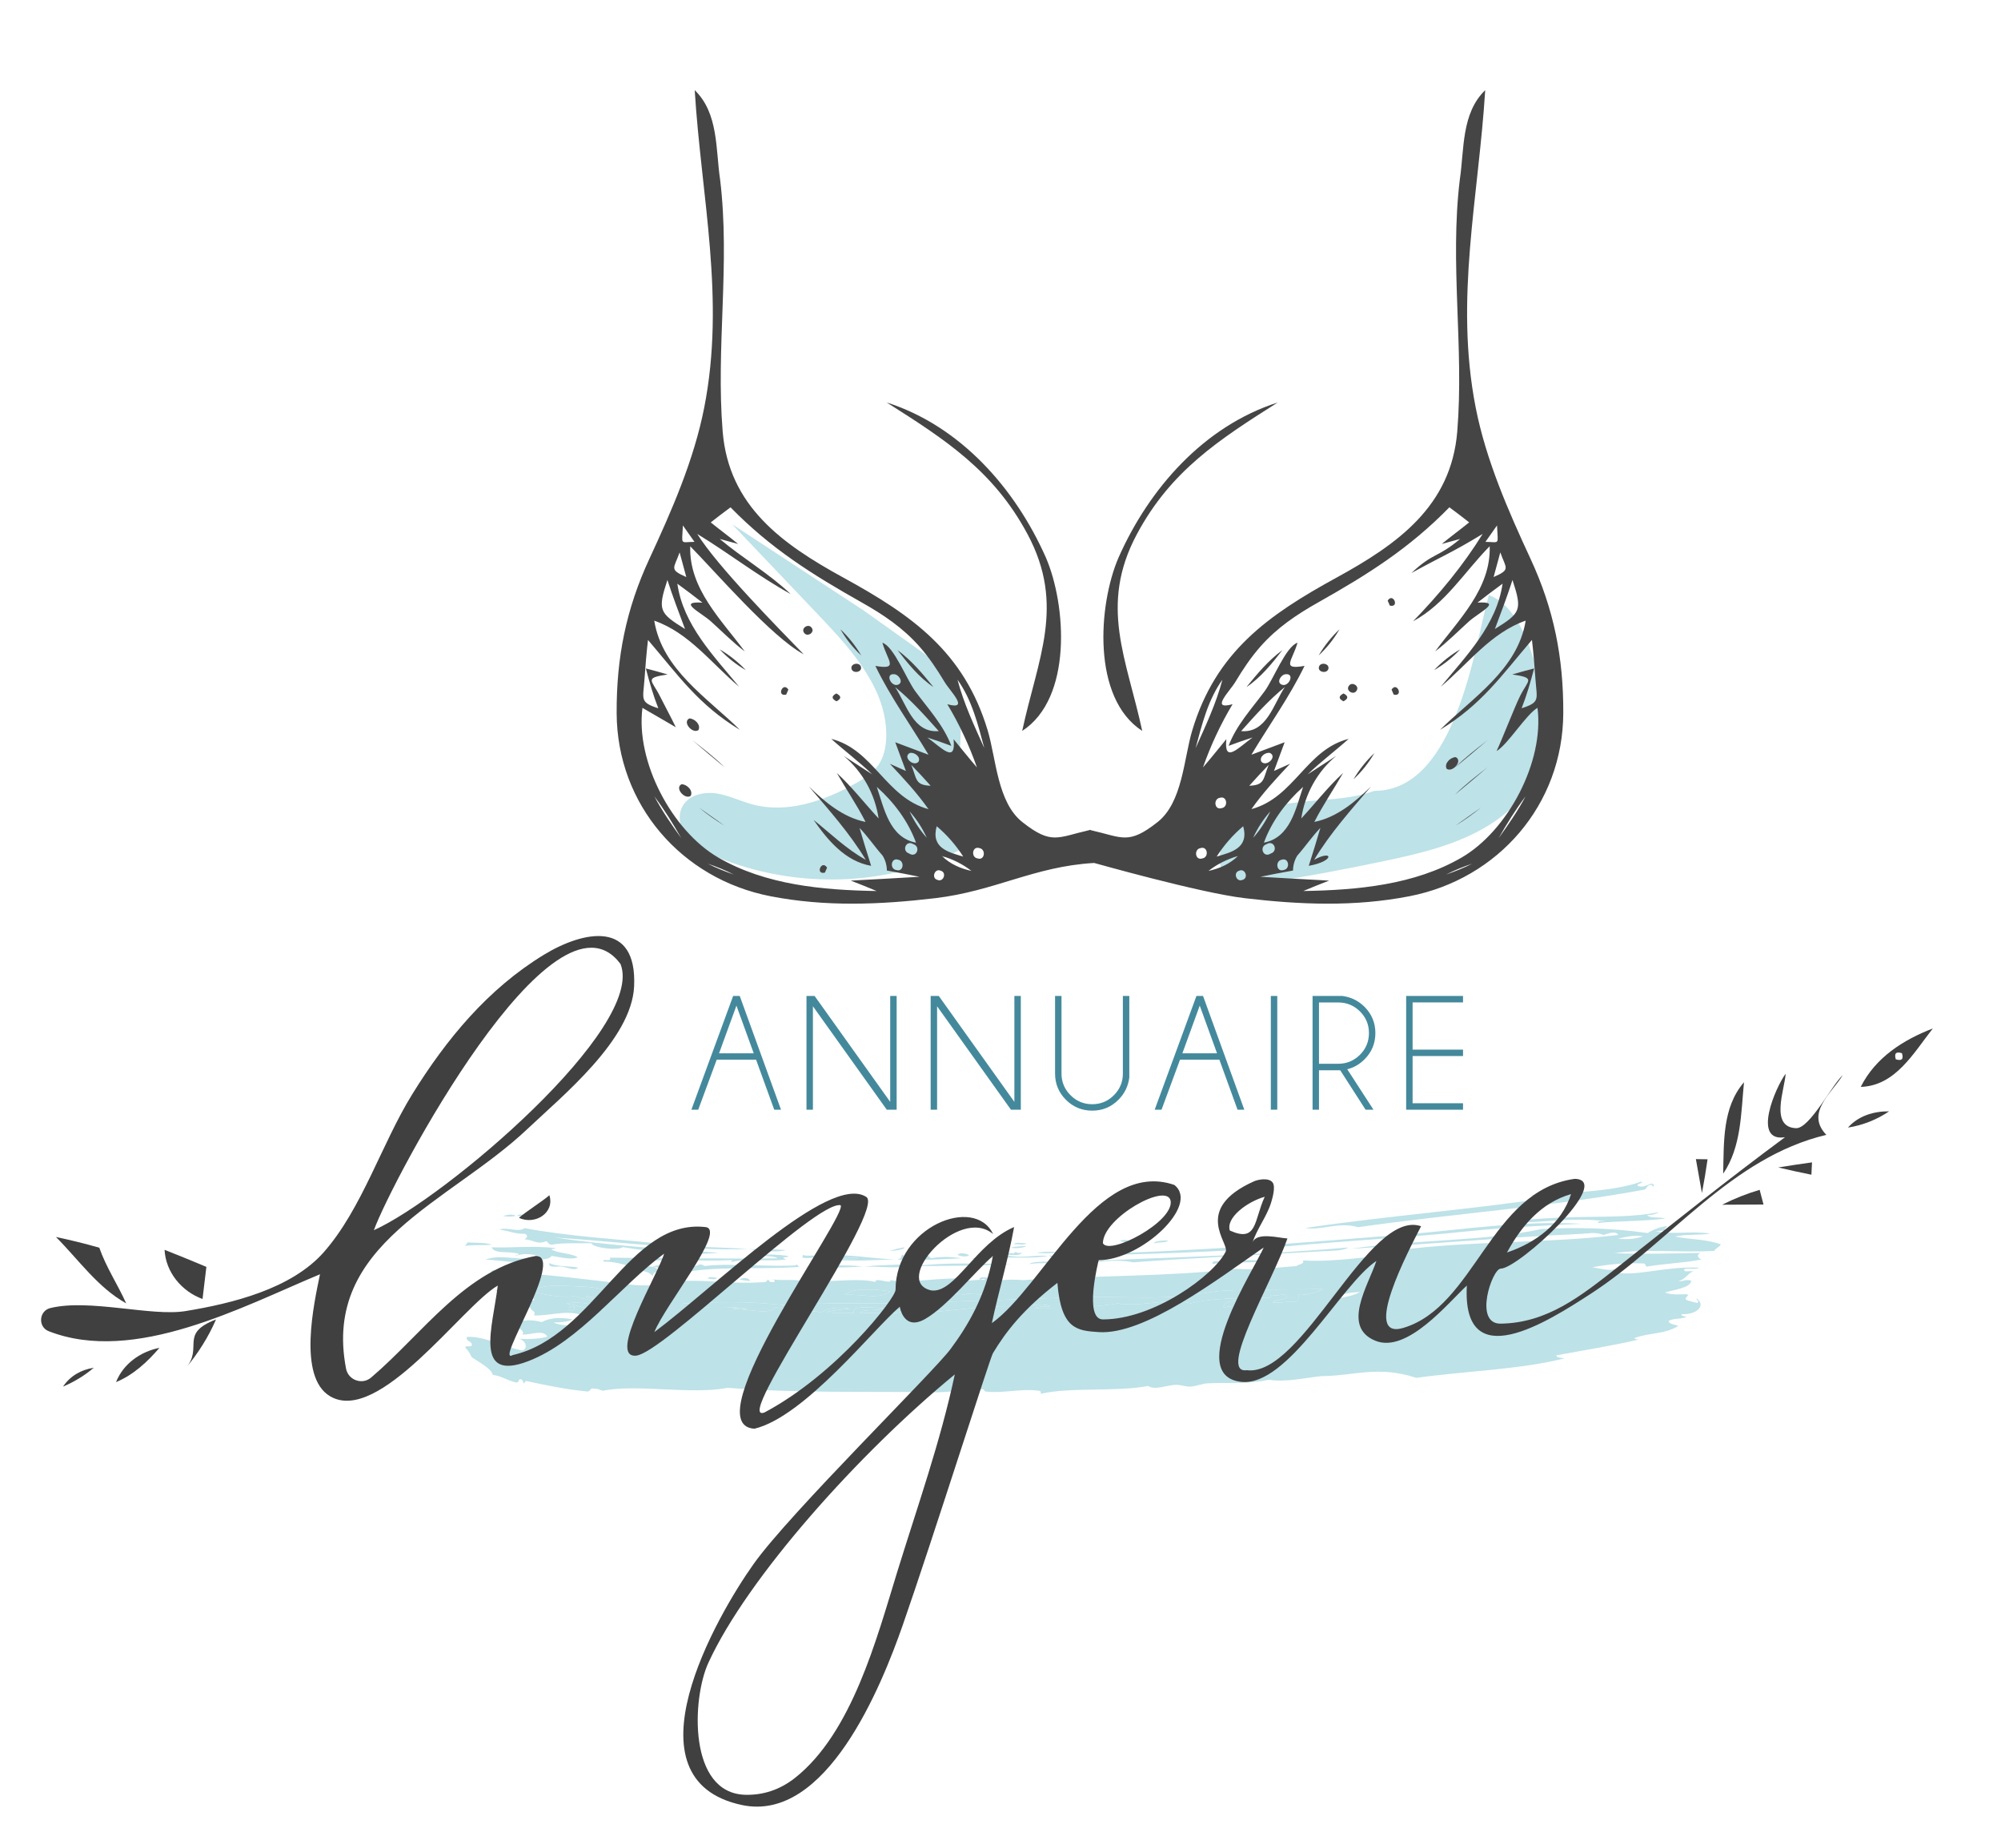 <?xml version="1.0" encoding="utf-8"?>
<!-- Generator: Adobe Illustrator 16.0.0, SVG Export Plug-In . SVG Version: 6.00 Build 0)  -->
<!DOCTYPE svg PUBLIC "-//W3C//DTD SVG 1.1//EN" "http://www.w3.org/Graphics/SVG/1.1/DTD/svg11.dtd">
<svg version="1.1" id="Calque_1" xmlns="http://www.w3.org/2000/svg" xmlns:xlink="http://www.w3.org/1999/xlink" x="0px" y="0px"
	 width="314px" height="290px" viewBox="0 0 314 290" enable-background="new 0 0 314 290" xml:space="preserve">
<g>
	<path fill="#BDE2E8" d="M114.902,82.283c4.652,4.893,9.305,9.786,13.958,14.679c5.028,5.289,10.391,11.398,10.21,18.694
		c-0.039,1.545-0.356,3.129-1.232,4.402c-0.878,1.274-2.235,2.127-3.584,2.884c-4.905,2.752-10.676,4.75-16.113,3.312
		c-1.932-0.512-3.754-1.442-5.73-1.739s-4.288,0.238-5.284,1.972c-0.907,1.578-0.398,3.673,0.771,5.068
		c1.169,1.396,2.866,2.226,4.549,2.921c11.644,4.808,25.267,4.772,36.753-0.4c1.09-0.491,2.204-1.062,2.898-2.036
		c1.833-2.575-0.178-5.999-0.983-9.056c-1.334-5.074,0.864-10.848-1.51-15.528c-1.266-2.498-3.633-4.22-5.916-5.844
		c-2.692-1.917-5.384-3.834-8.077-5.751L114.902,82.283z"/>
	<path fill="#BDE2E8" d="M215.67,124.112c-4.048,1.466-8.478,1.29-12.74,1.883c-4.264,0.595-8.812,2.297-10.829,6.1
		c-0.696,1.31-1.028,2.931-0.396,4.273c1.216,2.576,4.837,2.548,7.649,2.091c6.038-0.98,12.053-2.103,18.038-3.369
		c5.637-1.192,11.364-2.557,16.259-5.599c7.233-4.495,10.177-11.402,8.585-19.631c-0.97-5.016-3.201-14.545-8.61-16.469
		C231.448,101.119,228.56,124.112,215.67,124.112z"/>
	<g>
		<path fill="#464545" d="M175.517,87.514c4.804-10.864,13.422-20.65,24.991-24.354c-9.206,5.83-16.772,10.71-22.098,20.657
			c-6.011,11.225-1.594,19.582,0.829,30.887C171.315,109.576,172.325,94.92,175.517,87.514z"/>
		<path fill="#464545" d="M161.235,83.816c6.011,11.225,1.593,19.582-0.829,30.887c7.924-5.127,6.915-19.783,3.723-27.19
			c-4.805-10.864-13.422-20.651-24.991-24.354C148.342,68.989,155.91,73.87,161.235,83.816z"/>
	</g>
	<g>
		<path fill="#464545" d="M206.927,102.861c0.894-1.519,1.992-2.897,3.269-4.105C209.314,100.279,208.215,101.664,206.927,102.861z"
			/>
		<path fill="#464545" d="M212.394,122.295c0.893-1.518,1.992-2.897,3.268-4.105C214.781,119.714,213.681,121.099,212.394,122.295z"
			/>
		<path fill="#464545" d="M195.595,107.823c1.7-2.095,3.449-4.19,5.642-5.8C199.58,104.154,197.861,106.304,195.595,107.823z"/>
		<path fill="#464545" d="M225.039,105.168c1.208-1.281,2.587-2.375,4.105-3.268C227.947,103.188,226.563,104.288,225.039,105.168z"
			/>
		<path fill="#464545" d="M206.983,104.61c0.272-0.777,1.724-0.468,1.457,0.401C208.161,105.776,206.703,105.466,206.983,104.61z"/>
		<path fill="#464545" d="M211.677,107.622c0.486-0.735,1.755,0.079,1.166,0.808C212.351,109.165,211.106,108.339,211.677,107.622z"
			/>
		<path fill="#464545" d="M218.364,108.224c0.851-1.33,1.913,1.154,0.34,0.783C218.62,108.813,218.449,108.417,218.364,108.224z"/>
		<path fill="#464545" d="M217.756,94.255c0.851-1.33,1.913,1.154,0.34,0.784C218.012,94.844,217.841,94.449,217.756,94.255z"/>
		<path fill="#464545" d="M210.833,108.825c0.783,0.407,0.783,0.814-0.019,1.233C210.025,109.645,210.025,109.238,210.833,108.825z"
			/>
		<path fill="#464545" d="M228.336,120.437c1.579-1.555,3.34-2.909,5.084-4.27C231.737,117.607,230.042,119.028,228.336,120.437z"/>
		<path fill="#464545" d="M228.336,124.688c1.579-1.555,3.34-2.909,5.084-4.27C231.737,121.858,230.042,123.279,228.336,124.688z"/>
		<path fill="#464545" d="M228.446,118.821c1.136,0.583-0.522,2.472-1.439,1.822C226.582,119.805,227.62,118.815,228.446,118.821z"
			/>
		<path fill="#464545" d="M232.4,126.729c-1.276,1.045-2.624,1.999-4.027,2.861C229.381,128.873,231.391,127.445,232.4,126.729z"/>
		<path fill="#464545" d="M240.181,87.714c-3.521-7.594-7.008-15.539-8.62-23.788c-3.329-17.039,0.455-32.897,1.5-49.778
			c-3.757,3.635-3.276,9.278-3.983,14.023c-1.609,13.2,0.678,26.376-0.404,39.554c-0.963,11.709-9.357,17.67-18.935,22.917
			c-10.769,5.898-18.955,11.662-22.651,23.986c-1.331,4.442-1.512,11.291-5.448,14.389c-4.6,3.621-5.509,2.387-10.492,1.26
			c-0.002-0.017-0.002-0.032-0.004-0.049c-0.035,0.007-0.07,0.017-0.105,0.024c-0.036-0.007-0.071-0.018-0.105-0.024
			c-0.003,0.017-0.003,0.033-0.005,0.049c-4.982,1.127-5.892,2.361-10.492-1.26c-3.936-3.098-4.116-9.947-5.448-14.389
			c-3.696-12.324-11.883-18.088-22.651-23.986c-9.578-5.247-17.972-11.208-18.935-22.917c-1.083-13.177,1.204-26.354-0.404-39.554
			c-0.708-4.745-0.227-10.389-3.984-14.023c1.046,16.881,4.83,32.74,1.5,49.778c-1.612,8.249-5.1,16.194-8.62,23.788
			c-3.648,7.868-5.169,15.461-5.13,24.206c0.063,14.348,10.196,26.02,24.15,28.73c8.623,1.675,17.119,1.33,25.796,0.308
			c9.414-1.108,15.552-4.988,24.979-5.532c-0.061-0.035,16.521,4.69,23.675,5.532c8.677,1.021,17.173,1.367,25.796-0.308
			c13.954-2.71,24.086-14.382,24.15-28.73C245.35,103.175,243.829,95.582,240.181,87.714z M107.161,82.46
			c0.611,0.854,1.216,1.713,1.816,2.575C106.646,85.065,107.027,85.623,107.161,82.46z M106.645,86.688
			c0.351,1.29,0.701,2.579,1.05,3.869C104.941,89.351,105.759,89.221,106.645,86.688z M104.731,91.018
			c0.839,2.594,1.804,5.144,2.764,7.695C103.429,96.185,103.178,95.767,104.731,91.018z M102.685,124.98
			c1.561,2.077,2.933,4.288,4.221,6.553C105.388,129.419,103.906,127.275,102.685,124.98z M111.054,135.541
			c1.409,0.474,2.781,1.033,4.105,1.701C113.757,136.762,112.384,136.203,111.054,135.541z M137.588,123.492
			c2.679,2.393,4.919,5.357,6.153,8.751C139.568,131.429,138.742,126.887,137.588,123.492z M140.655,136.537
			c-1.087-0.152-0.856-1.992,0.279-1.622C141.997,135.08,141.797,136.908,140.655,136.537z M143.322,132.475
			c1.221,0.388,0.509,2.222-0.632,1.481C141.427,133.567,142.167,131.751,143.322,132.475z M142.732,127.336
			c1.112,1.233,2.011,2.63,2.697,4.142C144.324,130.239,143.425,128.842,142.732,127.336z M130.439,115.955
			c2.116,1.896,4.397,3.601,6.444,5.575c-1.502-0.964-3-1.934-4.494-2.909c2.976,2.467,4.916,6.004,5.484,9.821
			c-2.198-2.368-4.174-4.945-6.559-7.136c1.479,2.576,3.165,5.032,4.512,7.683c-3.521-0.707-6.386-3.129-8.891-5.558
			c3.155,3.685,6.407,7.337,8.927,11.503c-3.025-1.673-5.516-4.119-8.193-6.267c2.217,3.191,4.975,6.501,9.031,7.209
			c-0.62-1.98-1.25-3.958-1.822-5.952c1.326,1.378,2.392,2.967,3.624,4.352c0.435,0.708,0.658,1.489,0.67,2.341
			c1.711,0.304,3.417,0.63,5.12,0.978c-3.595,0.207-7.19,0.42-10.786,0.602c1.36,0.523,2.712,1.068,4.057,1.633
			c-8.431-0.139-17.43-0.934-24.867-5.264c-7.232-4.21-12.974-15.028-11.883-23.48c1.753,1.001,3.487,2.035,5.236,3.042
			c-0.797-1.654-1.682-3.264-2.506-4.904c-1.287-2.56-2.516-2.816,1.225-3.38c-1.135-0.332-2.274-0.646-3.419-0.942
			c0.548,2.108,1.156,4.221,1.955,6.25c-2.944-0.937-2.396-1.402-2.175-4.5c0.147-2.078,0.314-4.155,0.554-6.225
			c4.796,5.603,7.892,10.159,14.43,14.114c-5.113-5.042-12.211-9.471-13.446-17.139c5.48,1.911,9.028,6.765,13.324,10.373
			c-3.975-4.828-8.777-9.7-9.699-16.173c1.327,0.969,2.639,1.958,3.936,2.97c-4.072-0.244-0.235,1.521,1.379,2.986
			c1.741,1.579,3.386,3.248,5.265,4.673c-3.659-4.952-8.781-9.853-8.558-16.507c3.935,3.989,12.744,14.239,17.812,16.962
			c-4.072-4.199-13.63-13.912-16.712-18.894c4.967,3.024,9.569,6.625,14.667,9.438c-3.423-3.241-7.533-5.625-11.133-8.648
			c0.96,0.257,1.92,0.519,2.878,0.784c-1.404-1.162-2.878-2.235-4.294-3.383c1.021-0.807,2.056-1.597,3.104-2.368
			c6.32,6.463,12.783,10.526,20.573,14.918c3.397,1.915,6.462,3.973,9.064,6.918c1.503,1.702,2.772,3.604,3.937,5.547
			c0.927,1.548,4.037,4.51,0.449,3.518c1.878,3.133,3.434,6.472,4.646,9.918c-1.262-1.444-2.446-2.956-3.668-4.434
			c0.403,3.938-1.867,1.353-4.118-0.261c1.266,0.406,2.521,0.843,3.765,1.312c-1.231-3.26-3.6-5.793-5.638-8.546
			c-1.39-1.877-3.347-7.029-5.178-7.64c0.807,2.848,2.638,4.29-1.105,3.638c2.364,4.885,5.56,9.293,8.339,13.938
			c-1.747-0.633-3.473-1.318-5.217-1.956c0.546,1.506,1.103,3.008,1.67,4.507c-0.838-0.383-1.678-0.76-2.521-1.129
			c2.132,2.272,4.265,4.563,6.062,7.118C138.965,125.156,137.084,117.609,130.439,115.955z M151.15,134.423
			c-2.241-0.667-5.12-1.299-4.16-4.761C148.611,131.029,150.008,132.638,151.15,134.423z M147.312,114.734
			c-4.009,0.34-5.06-4.222-6.851-6.905C142.987,109.869,145.15,112.316,147.312,114.734z M140.339,105.806
			c0.722,0.049,1.506,1.3,0.577,1.646C139.829,107.859,138.821,105.643,140.339,105.806z M144.135,119.538
			c-0.783,0.874-2.551-0.771-1.354-1.373C143.485,118.001,144.542,118.779,144.135,119.538z M143,120.042
			c1.037,1.065,2.049,2.154,3.036,3.267C143.583,123.214,143.892,122.28,143,120.042z M147.111,138.086
			c-1.014-0.262-0.45-1.871,0.499-1.446C148.617,136.908,148.07,138.487,147.111,138.086z M147.821,134.338
			c1.67,0.486,3.243,1.264,4.622,2.338C150.725,136.306,149.085,135.59,147.821,134.338z M153.409,134.715
			c-1.087-0.151-0.856-1.992,0.279-1.621C154.751,133.258,154.551,135.086,153.409,134.715z M150.251,106.663
			c2.265,3.17,3.213,7.027,4.209,10.744C152.887,113.896,151.229,110.392,150.251,106.663z M234.58,98.713
			c0.959-2.551,1.925-5.101,2.763-7.695C238.896,95.767,238.645,96.185,234.58,98.713z M234.379,90.556
			c0.35-1.29,0.699-2.579,1.051-3.869C236.316,89.221,237.134,89.351,234.379,90.556z M234.914,82.46
			c0.134,3.162,0.516,2.604-1.816,2.575C233.697,84.173,234.303,83.315,234.914,82.46z M191.824,106.663
			c-0.979,3.729-2.636,7.233-4.209,10.744C188.611,113.689,189.559,109.833,191.824,106.663z M188.665,134.715
			c-1.141,0.371-1.342-1.457-0.278-1.621C189.522,132.723,189.752,134.563,188.665,134.715z M191.702,126.82
			c-1.141,0.371-1.342-1.458-0.279-1.622C192.559,124.828,192.79,126.668,191.702,126.82z M194.252,134.338
			c-1.263,1.251-2.902,1.968-4.621,2.338C191.01,135.602,192.583,134.824,194.252,134.338z M190.924,134.423
			c1.142-1.785,2.539-3.395,4.16-4.761C196.044,133.124,193.166,133.756,190.924,134.423z M194.963,138.086
			c-0.959,0.4-1.506-1.179-0.498-1.446C195.413,136.215,195.978,137.825,194.963,138.086z M199.075,120.042
			c-0.892,2.237-0.584,3.172-3.036,3.267C197.025,122.197,198.038,121.108,199.075,120.042z M199.293,118.166
			c1.196,0.602-0.571,2.247-1.354,1.373C197.533,118.779,198.589,118.001,199.293,118.166z M198.334,132.243
			c1.232-3.395,3.474-6.358,6.151-8.751C203.333,126.887,202.506,131.429,198.334,132.243z M201.419,136.537
			c-1.142,0.371-1.343-1.458-0.279-1.622C202.276,134.545,202.506,136.385,201.419,136.537z M199.385,133.956
			c-1.143,0.741-1.853-1.093-0.632-1.481C199.907,131.751,200.648,133.567,199.385,133.956z M196.646,131.478
			c0.687-1.512,1.585-2.909,2.696-4.142C198.65,128.842,197.751,130.239,196.646,131.478z M226.915,137.242
			c1.325-0.667,2.697-1.227,4.106-1.701C229.691,136.203,228.318,136.762,226.915,137.242z M229.377,134.564
			c-7.438,4.33-16.436,5.125-24.867,5.264c1.345-0.565,2.696-1.11,4.058-1.633c-3.597-0.182-7.191-0.395-10.786-0.602
			c1.702-0.347,3.408-0.673,5.119-0.978c0.012-0.852,0.236-1.632,0.67-2.341c1.233-1.385,2.298-2.974,3.625-4.352
			c-0.572,1.995-1.203,3.972-1.822,5.952c4.056-0.708,3.862-2.615,0.838-0.942c2.52-4.166,5.771-7.818,8.928-11.503
			c-2.506,2.428-5.37,4.851-8.892,5.558c1.347-2.651,3.033-5.107,4.513-7.683c-2.386,2.191-4.361,4.769-6.559,7.136
			c0.567-3.817,2.507-7.354,5.483-9.821c-1.494,0.976-2.992,1.945-4.494,2.909c2.047-1.974,4.329-3.679,6.444-5.575
			c-6.645,1.654-8.525,9.201-15.257,11.023c1.797-2.555,3.929-4.846,6.062-7.118c-0.843,0.37-1.683,0.747-2.521,1.129
			c0.568-1.499,1.125-3,1.671-4.507c-1.744,0.638-3.471,1.323-5.217,1.956c2.778-4.646,5.975-9.053,8.338-13.938
			c-3.742,0.652-1.911-0.79-1.104-3.638c-1.832,0.61-3.788,5.762-5.179,7.64c-2.038,2.753-4.407,5.286-5.638,8.546
			c1.244-0.469,2.499-0.906,3.766-1.312c-2.251,1.613-4.521,4.199-4.118,0.261c-1.223,1.478-2.406,2.989-3.668,4.434
			c1.21-3.446,2.768-6.785,4.646-9.918c-3.588,0.993-0.479-1.97,0.449-3.518c1.164-1.943,2.435-3.845,3.938-5.547
			c2.602-2.945,5.667-5.003,9.063-6.918c7.79-4.392,14.254-8.455,20.573-14.918c1.047,0.771,2.082,1.561,3.103,2.368
			c-1.415,1.148-2.889,2.222-4.294,3.383c0.959-0.265,1.919-0.526,2.879-0.784c-3.6,3.023-4.225,2.11-7.648,5.351
			c5.099-2.813,6.216-3.116,11.184-6.14c-3.083,4.982-6.849,9.508-10.921,13.708c5.068-2.724,8.086-7.787,12.02-11.776
			c0.224,6.654-4.898,11.555-8.557,16.507c1.879-1.425,3.523-3.094,5.265-4.673c1.614-1.465,5.452-3.229,1.38-2.986
			c1.296-1.011,2.607-2.001,3.935-2.97c-0.921,6.473-5.724,11.345-9.698,16.173c4.296-3.608,7.844-8.462,13.325-10.373
			c-1.234,7.667-8.334,12.097-13.447,17.139c6.539-3.955,9.635-8.511,14.431-14.114c0.238,2.07,0.406,4.146,0.554,6.225
			c0.22,3.098,0.769,3.563-2.176,4.5c0.8-2.029,1.407-4.142,1.956-6.25c-1.146,0.296-2.285,0.61-3.42,0.942
			c3.741,0.563,2.512,0.82,1.226,3.38c-0.825,1.64-2.896,6.991-3.693,8.646c1.749-1.008,4.669-5.783,6.422-6.784
			C242.352,119.537,236.609,130.354,229.377,134.564z M201.614,107.829c-1.791,2.684-2.842,7.245-6.851,6.905
			C196.924,112.316,199.087,109.869,201.614,107.829z M201.735,105.806c1.519-0.164,0.511,2.053-0.576,1.646
			C200.229,107.106,201.012,105.855,201.735,105.806z M235.168,131.533c1.288-2.265,2.66-4.476,4.221-6.553
			C238.168,127.275,236.687,129.419,235.168,131.533z"/>
		<path fill="#464545" d="M135.147,102.861c-0.893-1.519-1.992-2.897-3.268-4.105C132.76,100.28,133.859,101.665,135.147,102.861z"
			/>
		<path fill="#464545" d="M146.479,107.823c-1.701-2.095-3.449-4.19-5.643-5.8C142.496,104.154,144.214,106.304,146.479,107.823z"/>
		<path fill="#464545" d="M117.036,105.168c-1.209-1.281-2.587-2.375-4.105-3.268C114.127,103.188,115.511,104.288,117.036,105.168z
			"/>
		<path fill="#464545" d="M133.635,105.011c0.279,0.765,1.737,0.456,1.458-0.401C134.818,103.833,133.367,104.142,133.635,105.011z"
			/>
		<path fill="#464545" d="M126.194,99.32c0.493,0.734,1.737-0.091,1.167-0.808C126.875,97.777,125.605,98.591,126.194,99.32z"/>
		<path fill="#464545" d="M123.371,109.006c0.085-0.194,0.255-0.589,0.34-0.783C122.86,106.894,121.798,109.377,123.371,109.006z"/>
		<path fill="#464545" d="M129.443,136.944c0.085-0.194,0.255-0.589,0.341-0.783C128.934,134.831,127.871,137.314,129.443,136.944z"
			/>
		<path fill="#464545" d="M131.241,108.825c-0.783,0.407-0.783,0.814,0.019,1.233C132.049,109.645,132.049,109.238,131.241,108.825z
			"/>
		<path fill="#464545" d="M113.738,120.437c-1.579-1.555-3.34-2.909-5.083-4.27C110.337,117.607,112.032,119.028,113.738,120.437z"
			/>
		<path fill="#464545" d="M106.949,123.073c-1.136,0.583,0.522,2.472,1.439,1.822C108.813,124.057,107.774,123.067,106.949,123.073z
			"/>
		<path fill="#464545" d="M108.163,112.748c-1.136,0.583,0.522,2.472,1.439,1.822C110.027,113.732,108.989,112.742,108.163,112.748z
			"/>
		<path fill="#464545" d="M113.702,129.589c-1.008-0.716-3.018-2.144-4.026-2.861C110.951,127.773,112.299,128.727,113.702,129.589z
			"/>
	</g>
</g>
<g>
	<path fill-rule="evenodd" clip-rule="evenodd" fill="#BDE2E8" d="M73.026,195.519c0.004-0.263,0.314-0.27,0.299-0.55
		c1.48,0.115,2.542-0.022,3.851,0.342C75.949,195.511,74.219,195.291,73.026,195.519z"/>
	<path fill-rule="evenodd" clip-rule="evenodd" fill="#BDE2E8" d="M78.388,192.967c1.047-0.482,2.991,0.507,3.924-0.235
		c6.619,1.254,14.354,1.727,21.675,2.458c0.769,0.038-0.528-0.638,0.505-0.377c0.934,0.139,0.034,0.101-0.037,0.288
		c4.848,0.711,8.125,0.573,12.94,0.909c-9.025,0.331-19.012-1.053-30.461-1.81c8.715,1.261,17.385,1.819,25.807,2.394
		c-4.746,0.488-10.223-0.1-15.006-0.877c-0.577,0.545-4.594,0.178-4.958-0.629c-1.76,0.065-4.292-0.103-6.214,0.239
		c-0.568-0.046-0.506-0.393-0.847-0.548c-1.456,0.606-2.039-0.231-3.399-0.284c0.415-0.341,0.587-0.484,0.11-0.868
		C80.619,193.632,80.164,193.224,78.388,192.967z"/>
	<path fill-rule="evenodd" clip-rule="evenodd" fill="#BDE2E8" d="M78.889,190.827c0.653-0.152,1.322-0.386,2.065-0.032
		C80.455,190.964,79.731,190.944,78.889,190.827z"/>
	<path fill-rule="evenodd" clip-rule="evenodd" fill="#BDE2E8" d="M81.18,190.824c0.14-0.469,1.328-0.063,2.066-0.031
		C82.729,190.947,81.945,190.878,81.18,190.824z"/>
	<path fill-rule="evenodd" clip-rule="evenodd" fill="#BDE2E8" d="M86.196,198.22c1.152,0.62,3.528,0.438,4.49,0.716
		c-0.343,0.551-1.736-0.056-2.497-0.169C87.634,198.683,85.963,199.076,86.196,198.22z"/>
	<path fill-rule="evenodd" clip-rule="evenodd" fill="#BDE2E8" d="M90.141,205.038c-0.009,0.42-0.073,0.793-0.768,0.637
		C89.141,205.483,89.281,204.786,90.141,205.038z"/>
	<path fill-rule="evenodd" clip-rule="evenodd" fill="#BDE2E8" d="M111.082,200.645c0.072-0.367,0.792-0.191,1.39-0.118
		C112.399,200.893,111.681,200.719,111.082,200.645z"/>
	<path fill-rule="evenodd" clip-rule="evenodd" fill="#BDE2E8" d="M116.097,200.84c0.255-0.408,1.496-0.394,1.578,0.2
		C117.148,200.974,116.623,200.907,116.097,200.84z"/>
	<path fill-rule="evenodd" clip-rule="evenodd" fill="#BDE2E8" d="M125.926,197.387c0.018-0.146,0.037-0.29,0.055-0.435
		c0.894,0.215,1.305,0.025,2.046,0.113C127.7,197.484,126.842,197.459,125.926,197.387z"/>
	<path fill-rule="evenodd" clip-rule="evenodd" fill="#BDE2E8" d="M126.193,198.89c2.658-0.29,6.473-0.439,9.181-0.156
		C132.535,198.97,129.418,198.975,126.193,198.89z"/>
	<path fill-rule="evenodd" clip-rule="evenodd" fill="#BDE2E8" d="M132.515,203.218c1.156-1.122,4.848-0.941,7.171-0.559
		C137.97,204.023,135.209,203.01,132.515,203.218z"/>
	<path fill-rule="evenodd" clip-rule="evenodd" fill="#BDE2E8" d="M135.601,198.761c2.661-0.284,4.943-0.208,7.152-0.414
		C142.421,199.247,138.13,198.736,135.601,198.761z"/>
	<path fill-rule="evenodd" clip-rule="evenodd" fill="#BDE2E8" d="M139.525,205.725c-0.261-0.057-0.156-0.288-0.17-0.463
		c0.849-0.089,1.949,0.031,2.76-0.089C141.618,205.921,140.132,205.383,139.525,205.725z"/>
	<path fill-rule="evenodd" clip-rule="evenodd" fill="#BDE2E8" d="M142.803,196.149c-0.497-0.523,1.219-0.308,1.839-0.061
		C144.49,196.494,142.956,195.744,142.803,196.149z"/>
	<path fill-rule="evenodd" clip-rule="evenodd" fill="#BDE2E8" d="M144.006,202.914c0.1-0.533,1.178-0.816,1.876-0.35
		C145.529,202.908,144.573,202.75,144.006,202.914z"/>
	<path fill-rule="evenodd" clip-rule="evenodd" fill="#BDE2E8" d="M150.259,196.949c0.273-0.474,1.603-0.236,1.821,0.084
		C151.412,197.299,150.734,197.138,150.259,196.949z"/>
	<path fill-rule="evenodd" clip-rule="evenodd" fill="#BDE2E8" d="M152.476,197.524c1.016-0.323,2.457-0.292,3.925-0.236
		C155.289,197.532,153.961,197.593,152.476,197.524z"/>
	<path fill-rule="evenodd" clip-rule="evenodd" fill="#BDE2E8" d="M158.052,196.91c0.213-0.659,1.06,0.14,1.201-0.436
		c0.68,0.188,0.42,0.156,1.127,0.144C160.039,197.079,158.991,196.949,158.052,196.91z"/>
	<path fill-rule="evenodd" clip-rule="evenodd" fill="#BDE2E8" d="M159.174,195.289c0.109-0.494,1.276-0.105,1.858-0.205
		C160.852,195.52,159.697,195.14,159.174,195.289z"/>
	<path fill-rule="evenodd" clip-rule="evenodd" fill="#BDE2E8" d="M161.53,198.38c0.47-0.516,3.381-0.368,5.088-0.383
		C165.031,198.469,163.398,198.04,161.53,198.38z"/>
	<path fill-rule="evenodd" clip-rule="evenodd" fill="#BDE2E8" d="M166.824,198.171c0.078-0.469,1.062-0.18,1.633-0.233
		C168.24,198.288,167.673,198.348,166.824,198.171z"/>
	<path fill-rule="evenodd" clip-rule="evenodd" fill="#BDE2E8" d="M168.568,197.069c-0.016-0.173,0.082-0.251,0.262-0.261
		c18.271-0.37,34.528-1.689,51.928-3.104c8.923-0.726,17.382-2.17,27.466-1.656c-5.609,0.282-11.583,0.518-17.553,1.15
		c-9.256,0.981-18.66,1.459-28.703,2.38C192.61,196.437,179.948,196.831,168.568,197.069z"/>
	<path fill-rule="evenodd" clip-rule="evenodd" fill="#BDE2E8" d="M175.734,194.747c0.339-0.206,1.766-0.326,1.56,0.344
		C176.508,194.799,176.466,194.996,175.734,194.747z"/>
	<path fill-rule="evenodd" clip-rule="evenodd" fill="#BDE2E8" d="M181.18,195.145c-0.285-0.354,1.289-0.515,2.119-0.466
		C182.949,195.132,181.708,194.84,181.18,195.145z"/>
	<path fill-rule="evenodd" clip-rule="evenodd" fill="#BDE2E8" d="M190.39,198.371c-0.389-0.156,0-0.268,0.056-0.435
		c3.141-0.12,5.12-0.274,8.712-0.069C196.464,198.329,192.523,197.877,190.39,198.371z"/>
	<path fill-rule="evenodd" clip-rule="evenodd" fill="#BDE2E8" d="M82.195,217.105c-0.237-0.162,0.055-0.321-0.377-0.635
		c-0.615-0.142-0.28,0.512-0.75,0.492c-1.487-0.289-2.166-0.963-3.74-1.21c-0.253-0.99-2.014-1.887-3.313-2.771
		c-0.16-0.279-0.294-0.793-0.962-1.445c-0.15-0.552,1.028,0.008,0.976-0.463c0.12-0.602-1.05-0.588-0.755-1.271
		c2.799-0.147,5.601,1.547,8.662,2.129c1.079-0.289,0.505-1.774-0.681-1.851c1.432,0.12,3.249,0.064,4.618-0.295
		c-0.524-1.19-2.51-0.323-3.85-0.342c0.347-0.965-1.339-0.866-0.267-1.503c-0.045-0.206-0.55-0.192-0.884-0.26
		c1.189-0.504,2.145-0.689,4.149-0.208c1.105-0.568,2.527-0.872,4.862-0.411c-0.639,0.348-1.616,0.454-3.042,0.496
		c1.547,0.65,3.787,0.503,4.375-0.18c-0.924-0.462,0.294-0.313,0.129-1.012c-2.783-0.835-5.012,0.178-7.567,0.067
		c0.477-0.726-0.596-0.713-0.529-1.243c-1.961-0.141-3.564-0.174-5.41-0.687c1.09-0.953,4.853,0.328,6.025-0.558
		c-1.071-1.125-4.642-0.486-6.219-1.523c0.902,0.114,1.803,0.229,2.705,0.343c0.224-0.424-0.755-0.274-0.359-0.78
		c0.3,0.038,0.601,0.077,0.901,0.114c-0.075-0.189-0.25-0.334-0.639-0.374c0.753-0.438,0.914,0.552,2.01,0.401
		c-0.494-1.488-3.211-2.406-5.189-2.422c-0.126-0.681,1.682-0.271,2.065-0.031c5.827,0.182,13.125,1.13,19.684,1.91
		c2.739,0.326,4.938,0.092,6.702-0.47c0.233,0.161,0.115,0.342-0.073,0.578c0.799,0.242,0.309-0.597,0.768-0.638
		c4.663-0.263,9.168,0.471,13.032,0.185c0.5-0.037,1.063,0.086,1.201-0.436c0.346,0.108,0.134,0.479,0.864,0.404
		c0.569,0.013,0.085-0.559-0.395-0.49c1.764,0.392,4.27-0.154,5.202,0.514c0.597,0.019,0.688-0.385,1.615-0.09
		c0.011-0.142-0.262-0.146-0.433-0.203c0.313-0.54,0.679,0.126,1.353,0.173c2.575-0.054,6.619-0.511,8.694,0.076
		c-0.102-0.845,2.703,0.466,2.328-0.292c2.803,0.519,6.081-0.224,10.57-0.275c0.577,0.067,0.261,0.143,0.188,0.318
		c1.803,0.163,2.829-0.199,4.131-0.063c-0.095-0.452-0.5,0.076-0.902-0.115c0.098-0.451,0.942-0.278,1.633-0.233
		c0.034,0.242-0.244,0.223-0.28,0.406c2.295,0.078,2.98-0.252,5.501-0.036c11.31-0.769,23.007-0.526,33.437-1.78
		c3.627,0.262,6.342-0.238,9.444-0.417c0.448-0.322,1.377-0.341,1.029-0.898c5.477,0.314,10.27-0.75,15.695-0.945
		c0.084-0.357-0.289-0.496-0.603-0.664c10.687-1.457,23.569-1.076,34.43-2.388c-0.383-0.724-1.8-0.178-2.292,0.003
		c-1.293-0.515-2.374-0.227-3.642-0.169c-11.681,0.532-24.402,1.646-36.027,2.332c9.514-1.425,21.059-1.151,29.941-3.104
		c5.112-0.263,10.709-0.206,16.638,0.643c0.767-0.53,1.733-0.895,2.888-1.102c0.41,0.24-0.569,0.231-0.091,0.723
		c-0.72-0.069-1.033,0.201-1.841,0.061c3.194,0.631,5.509-0.067,8.883,0.393c-1.676,0.305-4.01,0.058-5.557,0.47
		c2.307,0.487,4.547,0.343,7.177,1.205c-0.21,0.465-0.791,0.618-1.049,1.042c-5.404,0.313-10.863-0.364-15.621,0.368
		c4.203,0.171,9.424,0.034,13.52-0.047c-0.704,0.241-0.512,0.742,0.097,1.041c-2.689,0.523-5.855,0.647-8.615,1.11
		c-0.18-0.142-0.084-0.413-0.396-0.492c-3.099-0.139-5.676,0.158-8.092,0.59c0.734,0.097,2.895,0.673,3.399,0.285
		c0.445-0.002,0.246,0.7-0.279,0.404c3.349,0.979,7.975-0.875,13.592-0.625c-0.392,0.419-1.874-0.075-2.328,0.292
		c0.104,0.549,0.722,0.078,1.56,0.346c-0.754-0.094-1.343,1.325-2.474,1.449c0.913,0.177,0.971-0.36,2.064-0.032
		c-0.136,1.111-2.582,1.389-4.125,1.827c0.78,0.433,2.53,0.309,3.398,0.284c0.599,0.212-0.371,0.413-0.109,0.868
		c0.524,0.239,1.135,0.33,1.767,0.518c0.452-0.49-0.104-0.246-0.134-0.751c1.663,1.207-0.088,2.652-2.376,2.49
		c0.021,0.26,0.345,0.378,0.864,0.403c-0.71,0.419-2.175,0.206-2.834,0.668c-0.033,0.515,0.959,0.54,1.505,0.779
		c-2.175,1.364-4.628,1.034-6.887,1.917c0.016,0.174,0.396,0.174,0.658,0.23c-4.128,0.972-8.592,1.664-12.91,2.476
		c-0.022,0.373,0.718,0.383,1.315,0.46c-6.885,1.759-15.58,2.003-23.293,3.067c-6.011-1.972-9.708-0.305-14.854-0.269
		c-2.394,0.225-5.84,1.028-8.315,0.56c-3.008,0.711-6.102,0.437-9.463,0.563c-1.019,0.038-1.851,0.468-2.814,0.523
		c-0.709,0.041-1.544-0.298-2.254-0.285c-1.349,0.023-3.366,0.922-4.375,0.179c-4.954,0.973-12.073,0.137-16.877,1.236
		c0.046-0.202,0.09-0.405-0.171-0.463c-2.697-0.436-5.91,0.451-8.486,0.099c-0.238-0.032-0.121-0.347-0.415-0.347
		c-2.653-0.003-5.137,0.522-7.847,0.474c-10.049-0.181-20.878,0.188-32.204-0.709c-5.553,1.124-14.39-0.622-19.527,0.459
		c-0.532-0.063-0.632-0.333-1.334-0.316c-0.833-0.217-0.562,0.49-1.201,0.436c-3.724-0.399-5.974-0.894-9.637-1.664
		C82.509,216.942,82.231,216.923,82.195,217.105z M90.117,203.419c1.222,0.212,4.462,1.42,5.86,0.745
		c-1.264-0.305-3.532-0.132-4.021-0.807c1.361,0.386,2.514,0.227,4.282,0.545c-0.688-2.261-4.81-1.919-7.291-2.101
		c-1.884-0.139-3.783-0.027-4.88,0.555c0.346,0.082,0.116,0.337-0.055,0.434C85.806,203.303,88.306,203.639,90.117,203.419z
		 M94.893,205.494c-1.664-1.105-5.02-1.23-6.068-0.916C90.891,204.843,92.625,205.745,94.893,205.494z M89.373,205.675
		c0.695,0.156,0.759-0.217,0.768-0.637C89.281,204.786,89.141,205.483,89.373,205.675z M117.349,205.406
		c-0.626,0.019-2.56-0.232-2.291,0.004c2.366,0.006,5.935,1.02,6.685-0.327c0.532,0.329,1.732,0.147,2.083-0.177
		c-6.36-0.788-11.506-0.562-16.675-0.354c0.016,0.28-0.294,0.287-0.298,0.551C110.139,205.22,114.506,204.885,117.349,205.406z
		 M192.843,202.503c-2.812,0.102-5.557,0.823-8.372,0.993c-4.643,0.281-9.591-0.04-14.439,0.077
		c-14.598,0.354-29.742,1.338-44.31,0.839c-0.019,0.519-1.094,0.152-1.013,0.754c1.165,0.45,2.048-0.338,2.254,0.286
		c-0.669,0.346-2.445-0.234-2.796,0.38c2.077,0.377,3.022-0.399,4.789,0.167c0.888-0.873,3.157-0.89,4.429-0.613
		c-1.305,0.135-2.666,0.221-3.735,0.554c1.599,0.166,2.823,0.016,4.337,0.111c-0.615-1.38,3.601-0.78,4.674-0.729
		c-0.912,0.517-3.074-0.012-3.753,0.698c1.48-0.041,3.346,0.24,4.167-0.353c1.265,0.922,3.259-0.093,4.186-0.497
		c-0.143,0.293-1.771,0.737-0.804,0.927c5.994-0.024,11.355-1.46,18.455-1.036c0.894-0.27,2.807-0.527,3.905-0.093
		c-0.624,0.225-1.853-0.057-2.328,0.293c4.575-0.012,9.1-0.066,12.917-0.712c3.617,0.638,8.055-0.986,11.454-0.015
		c3.462-0.889,8.109-0.788,12.484-0.913c0.057-0.165,0.014-0.415,0.28-0.405c0.945,0.303,1.731-0.352,2.271,0.142
		c0.19,0.634-1.673,0.514-2.192,1.045c1.569,0.113,2.605-0.24,3.679-0.122c0.572-0.435,0.326-0.923,0.373-1.127
		c0.458,0.319,3.484-0.508,3.771-0.845C202.872,202.341,197.101,202.349,192.843,202.503z M139.686,202.659
		c-2.323-0.383-6.015-0.563-7.171,0.559C135.209,203.01,137.97,204.023,139.686,202.659z M150.634,203.021
		c-3.182,0.111-6.714-0.07-9.65,0.244C144.273,203.245,147.853,203.468,150.634,203.021z M145.882,202.564
		c-0.698-0.467-1.776-0.184-1.876,0.35C144.573,202.75,145.529,202.908,145.882,202.564z M150.841,203.194
		c1.586,0.048,3.145,0.071,4.375-0.18C153.392,202.969,152.445,202.905,150.841,203.194z M195.778,204.639
		c-1.219-1.001-4.157-0.303-3.734,0.554C193.123,204.868,194.759,205.012,195.778,204.639z M213.423,202.764
		c-1.438,0.025-3.532,0.348-3.564,1.018C211.189,203.561,212.455,203.287,213.423,202.764z M257.824,194.002
		c-1.715-0.209-2.755,0.147-3.941,0.382C255.562,194.562,256.815,194.384,257.824,194.002z"/>
	<path fill-rule="evenodd" clip-rule="evenodd" fill="#BDE2E8" d="M81.311,197.012c0.013-0.097,0.025-0.193,0.037-0.289
		c-2.013-0.429-3.604,0.111-4.228-0.978c3.229,0.115,6.092-0.286,10.064,0.103c-0.182,0.113-0.437,0.167-0.713,0.202
		c0.949,0.636,3.281,0.613,4.191,1.268c-1.01,0.424-2.768-0.021-4.094-0.227c-0.532,0.782-2.414,0.435-3.321,0.9
		c-0.111,0.55,0.178,0.076,0.659,0.231c-1.611,0.166-5.637-0.484-7.719-0.54c2.535-1.053,6.441,0.534,8.542-0.531
		c-0.853-0.302-2.879-0.58-3.661-0.024C80.729,197.007,81.072,196.976,81.311,197.012z"/>
	<path fill-rule="evenodd" clip-rule="evenodd" fill="#BDE2E8" d="M124.858,198.572c0.18-0.401,0.324,0.268,0.658,0.232
		c-5.97,0.488-13.795-0.205-18.68,1.007c-0.113,0.28-0.011,0.458,0.396,0.491c-0.712,0.448-1.638,0.618-3.077,0.784
		c1.033-0.292-1.453-1.152,0.11-0.867c-0.166-0.329-0.609-0.525-1.297-0.605c-0.35,0.08-0.531,0.302-0.543,0.665
		c-0.342-0.47-0.953-0.814-2.18-0.864c0.134-0.101,0.266-0.205,0.281-0.404c-2.292-0.254-3.26-1.02-5.824-1.033
		c-0.171-0.623,1.38,0.194,0.993-0.609c8.746,0.079,18.375,0.176,26.326,0.109c-0.417-0.39-1.865-0.289-2.687-0.488
		c1.015-0.247,3.463-0.045,4.338,0.111c0.162,0.344-1.546,0.027-0.3,0.55c-2.565,0.358-6.166-0.148-8.523,0.387
		c-0.318-0.105,0.04-0.124,0.037-0.289c-5.423,0.243-11.836-0.275-15.847,0.338c0.888,1.117,3.122,0.15,4.209,1.122
		c0.283-0.405-0.469-0.319-0.864-0.402c1.959-0.859,5.824,0.561,7.377-0.387c0.479-0.001,0.585,0.176,0.884,0.26
		C113.766,198.194,121.197,198.85,124.858,198.572z"/>
	<path fill-rule="evenodd" clip-rule="evenodd" fill="#BDE2E8" d="M117.623,196.038c1.174,0.006,3.741-0.018,5.708,0.137
		C122.07,196.58,119.089,196.332,117.623,196.038z"/>
	<path fill-rule="evenodd" clip-rule="evenodd" fill="#BDE2E8" d="M207.526,202.309c-0.287,0.337-3.313,1.164-3.771,0.845
		c-0.047,0.204,0.199,0.692-0.373,1.127c-1.073-0.118-2.109,0.235-3.679,0.122c0.52-0.531,2.383-0.411,2.192-1.045
		c-0.54-0.493-1.326,0.161-2.271-0.142c-0.267-0.01-0.224,0.24-0.28,0.405c-4.375,0.125-9.022,0.024-12.484,0.913
		c-3.399-0.972-7.837,0.652-11.454,0.015c-3.817,0.646-8.342,0.7-12.917,0.712c0.476-0.35,1.704-0.068,2.328-0.293
		c-1.099-0.435-3.012-0.177-3.905,0.093c-7.099-0.424-12.461,1.012-18.455,1.036c-0.966-0.189,0.662-0.634,0.804-0.927
		c-0.927,0.404-2.921,1.419-4.186,0.497c-0.82,0.593-2.687,0.312-4.167,0.353c0.679-0.71,2.842-0.182,3.753-0.698
		c-1.074-0.051-5.29-0.65-4.674,0.729c-1.514-0.096-2.738,0.055-4.337-0.111c1.069-0.333,2.43-0.419,3.735-0.554
		c-1.272-0.276-3.542-0.26-4.429,0.613c-1.767-0.566-2.712,0.21-4.789-0.167c0.351-0.614,2.127-0.034,2.796-0.38
		c-0.206-0.624-1.09,0.164-2.254-0.286c-0.081-0.602,0.995-0.235,1.013-0.754c14.568,0.499,29.712-0.485,44.31-0.839
		c4.849-0.117,9.797,0.204,14.439-0.077c2.815-0.17,5.561-0.892,8.372-0.993C197.101,202.349,202.872,202.341,207.526,202.309z
		 M142.115,205.173c-0.811,0.12-1.911,0-2.76,0.089c0.014,0.175-0.091,0.406,0.17,0.463
		C140.132,205.383,141.618,205.921,142.115,205.173z M147.391,205.106c-0.775,0.43-2.219-0.507-2.571,0.409
		C145.78,205.465,146.901,205.55,147.391,205.106z"/>
	<path fill-rule="evenodd" clip-rule="evenodd" fill="#BDE2E8" d="M128.235,197.238c4.182-0.724,8.434,0.35,12.319,0.389
		C136.896,197.769,130.725,198.121,128.235,197.238z M134.638,197.317c-0.231,0.142-1.76-0.032-2.328,0.291
		C132.985,197.526,135.048,197.773,134.638,197.317z"/>
	<path fill-rule="evenodd" clip-rule="evenodd" fill="#BDE2E8" d="M132.311,197.608c0.568-0.323,2.097-0.149,2.328-0.291
		C135.048,197.773,132.985,197.526,132.311,197.608z"/>
	<path fill-rule="evenodd" clip-rule="evenodd" fill="#BDE2E8" d="M139.573,196.327c0.751-0.226,1.486-0.463,2.365-0.581
		C142.037,196.049,140.447,196.307,139.573,196.327z"/>
	<path fill-rule="evenodd" clip-rule="evenodd" fill="#BDE2E8" d="M140.779,197.656c0.772-0.241,0.471-0.161,0.786-0.782
		c1.004,0.896,3.447-0.768,4.509,0.571c1.342-0.209,2.83-0.297,4.807,0.023C147.577,197.603,143.923,197.871,140.779,197.656z"/>
	<path fill-rule="evenodd" clip-rule="evenodd" fill="#BDE2E8" d="M140.984,203.265c2.937-0.314,6.469-0.133,9.65-0.244
		C147.853,203.468,144.273,203.245,140.984,203.265z"/>
	<path fill-rule="evenodd" clip-rule="evenodd" fill="#BDE2E8" d="M143.392,198.723c5.042-0.679,9.786-0.36,15.396-0.396
		C153.985,198.733,148.531,198.595,143.392,198.723z"/>
	<path fill-rule="evenodd" clip-rule="evenodd" fill="#BDE2E8" d="M144.82,205.516c0.353-0.916,1.796,0.021,2.571-0.409
		C146.901,205.55,145.78,205.465,144.82,205.516z"/>
	<path fill-rule="evenodd" clip-rule="evenodd" fill="#BDE2E8" d="M155.216,203.015c-1.229,0.251-2.788,0.228-4.375,0.18
		C152.445,202.905,153.392,202.969,155.216,203.015z"/>
	<path fill-rule="evenodd" clip-rule="evenodd" fill="#BDE2E8" d="M156.851,197.345c0.126-0.214,0.726-0.033,0.524-0.521
		c2.901,0.883,4.983-0.023,7.061,0.308C162.208,197.454,159.482,197.36,156.851,197.345z"/>
	<path fill-rule="evenodd" clip-rule="evenodd" fill="#BDE2E8" d="M158.65,195.811c0.596-0.248,1.57-0.179,2.327-0.293
		C161.065,195.707,159.662,196.011,158.65,195.811z"/>
	<path fill-rule="evenodd" clip-rule="evenodd" fill="#BDE2E8" d="M162.669,196.614c0.712-0.186,2.143-0.208,3.681-0.12
		C165.175,196.647,164.503,196.765,162.669,196.614z"/>
	<path fill-rule="evenodd" clip-rule="evenodd" fill="#BDE2E8" d="M164.68,197.017c1.156,0.221,1.518-0.223,2.742,0.054
		C166.742,197.094,164.738,197.518,164.68,197.017z"/>
	<path fill-rule="evenodd" clip-rule="evenodd" fill="#BDE2E8" d="M168.683,197.966c14.616-0.63,29.397-1.01,42.88-2.197
		c-0.667,0.54-2.612,0.505-4.43,0.612c-9.713,0.58-20.431,1.046-29.307,1.717C174.333,197.424,172.395,198.391,168.683,197.966z"/>
	<path fill-rule="evenodd" clip-rule="evenodd" fill="#BDE2E8" d="M257.537,185.444c0.606,0.265-0.748,0.208-0.543,0.665
		c1.279,0.479,2.173-0.873,2.535-0.12c-0.018,0.362-0.308,0.212-0.226-0.028c-0.859-0.132-0.808,0.498-1.237,0.725
		c-14.037,2.628-29.925,3.752-44.953,5.9c-3.013-0.899-5.816,0.554-8.262,0.127c13.053-1.95,26.442-2.909,39.566-4.968
		c-1.384-0.567-3.099-0.036-4.563-0.139C246.021,187.113,252.783,187.117,257.537,185.444z"/>
	<path fill-rule="evenodd" clip-rule="evenodd" fill="#BDE2E8" d="M236.788,191.919c-0.29-0.143,0.669-0.343,0.731-0.349
		c2.41-0.206,6.045-0.482,9.462-0.561c4.707-0.108,9.578,0.021,13.386-0.799c-0.475,0.295-1.077,0.484-1.896,0.493
		c0.563,0.542,1.599,0.207,2.912,0.517c-3.163,0.448-7.949,0.387-10.626,0.708c-0.027-0.448,0.774-0.206,1.183-0.29
		C246.774,190.996,241.792,191.894,236.788,191.919z"/>
	<path fill-rule="evenodd" clip-rule="evenodd" fill="#BDE2E8" d="M84.013,202.79c0.171-0.097,0.401-0.352,0.055-0.434
		c1.097-0.582,2.996-0.693,4.88-0.555c2.481,0.182,6.603-0.16,7.291,2.101c-1.768-0.318-2.921-0.159-4.282-0.545
		c0.488,0.675,2.756,0.502,4.021,0.807c-1.398,0.675-4.639-0.533-5.86-0.745C88.306,203.639,85.806,203.303,84.013,202.79z"/>
	<path fill-rule="evenodd" clip-rule="evenodd" fill="#BDE2E8" d="M88.824,204.578c1.048-0.314,4.405-0.189,6.068,0.916
		C92.625,205.745,90.891,204.843,88.824,204.578z"/>
	<path fill-rule="evenodd" clip-rule="evenodd" fill="#BDE2E8" d="M106.852,205.104c0.004-0.264,0.314-0.271,0.298-0.551
		c5.169-0.208,10.315-0.435,16.675,0.354c-0.351,0.324-1.551,0.506-2.083,0.177c-0.75,1.347-4.318,0.333-6.685,0.327
		c-0.269-0.236,1.665,0.015,2.291-0.004C114.506,204.885,110.139,205.22,106.852,205.104z"/>
	<path fill-rule="evenodd" clip-rule="evenodd" fill="#BDE2E8" d="M192.043,205.192c-0.423-0.856,2.516-1.555,3.734-0.554
		C194.759,205.012,193.123,204.868,192.043,205.192z"/>
</g>
<g>
	<g>
		<path fill="#404040" d="M303.308,161.395c-2.988,3.778-5.851,9.012-11.316,9.171C294.296,165.964,298.66,163.188,303.308,161.395z
			 M298.454,165.279c-0.923-0.292-1.242,0.034-0.963,0.963C298.427,166.528,298.746,166.209,298.454,165.279z"/>
	</g>
	<path fill="#404040" d="M296.441,174.403c-1.932,1.314-4.136,2.186-6.454,2.55C291.634,175.102,294.031,174.384,296.441,174.403z"
		/>
	<g>
		<path fill="#404040" d="M289.169,168.727c-1.761,2.855-5.891,5.929-2.576,9.369c-14.998,3.553-24.539,16.872-36.962,24.933
			c-6.814,4.422-20.231,13.002-19.451-1.284c-2.914,2.684-9.375,10.702-14.358,8.659c-5.338-2.188-1.155-8.593,0.162-12.519
			c-5.521,3.657-13.872,19.771-21.188,18.976c-8.922-0.97,1.983-17.588,3.511-21.093c-7.243,4.979-18.69,13.773-25.898,13.281
			c-3.367-0.229-5.897-0.402-6.48-7.724c-5.402,4.156-8.13,7.724-10.122,11.044c-0.482,0.806-9.499,29.341-14.139,42.642
			c-3.339,9.573-11.999,31.078-25.254,28.253c-18.705-3.985-4.015-29.598,1.866-37.856c5.712-8.023,28.198-30.074,30.886-33.702
			c2.689-3.628,5.491-8.274,6.641-14.609c-3.008,2.65-7.094,7.825-10.59,9.869c-3.429,2.006-4.019-1.9-4.019-1.9
			c-3.984,3.32-14.893,17.258-22.81,19.144c-9.729-0.551,14.841-33.753,13.513-35.08c-3.984-0.664-27.891,23.241-32.079,23.614
			c-4.563,0.406,3.533-12.923,4.388-15.999c-6.849,5.024-13.255,13.771-21.306,16.861c-8.624,3.31-5.582-5.325-4.792-11.86
			c-5.598,3.254-18.7,21.952-26.348,17.35c-5.068-3.049-2.481-14.619-1.548-19.124c-12.088,5.034-29.086,14.2-42.57,8.936
			c-1.718-0.671-1.544-3.192,0.247-3.63c6.131-1.503,15.866,1.351,21.223,0.473c7.287-1.194,16.589-3.46,21.689-9.238
			c5.987-6.786,9.106-17.07,13.885-24.789c5.348-8.641,11.886-16.55,20.664-21.894c6.274-3.819,14.646-5.47,14.152,4.982
			c-0.393,8.343-11.244,17.156-16.745,22.365c-12.25,11.596-32.235,17.981-28.457,37.61c0.348,1.805,2.531,2.588,3.931,1.397
			c8.197-6.97,14.829-17.084,25.854-19.087c4.648,0-6.641,17.266-3.612,15.552c12.909-2.935,18.221-21.528,30.294-20.075
			c3.2,0.539-6.403,12.21-8.089,16.477c9.382-6.985,27.366-24.868,33.204-21.249c3.458,1.693-21.25,35.857-15.938,33.866
			c11.29-5.977,20.586-17.93,20.586-19.258c0-9.872,12.391-14.871,15.308-8.746c-5.347-4.534-15.972,7.418-9.735,8.838
			c3.724,0.572,7.044-7.396,13.029-9.94c-0.925,5.08-2.411,10.034-3.494,15.08c8.037-5.71,16.596-25.853,28.635-21.688
			c4.069,3.176-5.229,11.808-11.868,11.808c0,0-2.404,9.297,0.664,9.297c7.968,0,17.391-6.891,19.258-10.625
			c0.664-1.328-5.313-6.641,4.413-11.032c0.737-0.333,2.403-0.616,2.973,0.189c0.468,0.663-0.034,2.421-0.244,3.111
			c-0.688,2.25-2.242,4.121-2.938,6.341c0.566-1.808,4.313-0.719,5.493-0.689c-2.33,6.732-11.024,21.338-6.376,20.674
			c8.744,1.116,19.129-25.443,27.346-22.593c-1.984,3.874-9.416,17.944-2.775,15.952c11.305-3.392,13.599-21.539,26.882-23.39
			c6.321,0.148-8.871,14.093-11.609,14.093c-1.328,0-4.322,8.699,0,8.633c7.281-0.111,12.529-4.265,18.438-8.937
			c8.679-6.862,17.274-13.738,26.175-20.323c-5.243,0.822-1.465-7.873,0.1-9.961c-0.153,2.485-2.521,8.375,1.628,8.546
			C283.982,177.136,287.562,170.124,289.169,168.727z M246.531,187.393c-4.708,1.348-7.796,5.021-10.054,9.164
			C240.972,195.036,245.037,192.067,246.531,187.393z M198.459,187.812c-2.765,0.779-6.13,3.308-5.466,5.3
			C197.317,195.057,196.743,191.563,198.459,187.812z M183.697,188.464c-0.528-3.001-10.625,2.655-10.625,6.64
			C174.093,197.07,184.2,191.752,183.697,188.464z M149.829,215.689c-14.927,12.253-32.539,31.875-38.674,45.266
			c-2.6,5.676-3.161,20.477,5.8,20.705c2.713,0.069,5.369-0.734,7.782-2.637c8.965-7.071,12.843-21.921,16.042-32.287
			C143.963,236.419,147.579,226.243,149.829,215.689z M97.369,151.275c-10.435-14.004-35.867,33.984-38.701,41.782
			C69.835,188.048,101.353,161.236,97.369,151.275z"/>
	</g>
	<path fill="#404040" d="M284.342,182.413c-0.031,0.646-0.062,1.292-0.093,1.938c-1.742-0.349-3.478-0.729-5.206-1.143
		C280.806,182.923,282.573,182.657,284.342,182.413z"/>
	<path fill="#404040" d="M276.127,186.723c0.201,0.768,0.403,1.535,0.604,2.304c-2.162,0.021-4.325,0.032-6.487,0.033
		C272.134,188.102,274.096,187.323,276.127,186.723z"/>
	<path fill="#404040" d="M273.671,169.835c-0.479,4.874-0.412,10.154-3.269,14.357C270.53,179.251,270.245,173.813,273.671,169.835z
		"/>
	<path fill="#404040" d="M267.954,181.928c-0.251,1.774-0.545,3.54-0.883,5.299c-0.322-1.774-0.639-3.549-0.95-5.326
		C266.732,181.91,267.342,181.918,267.954,181.928z"/>
	<path fill="#404040" d="M225.487,180.088"/>
	<path fill="#404040" d="M86.207,187.565c0.874,2.76-2.219,4.729-4.775,3.554C82.272,190.327,85.366,188.357,86.207,187.565z"/>
	<path fill="#404040" d="M33.898,207.063c-1.186,2.759-2.873,5.421-4.814,7.709C32.016,211.481,28.007,209.334,33.898,207.063z"/>
	<path fill="#404040" d="M32.385,198.814c-0.206,1.68-0.408,3.359-0.604,5.04c-3.258-1.185-5.774-4.191-5.957-7.716
		C28.022,197.001,30.209,197.894,32.385,198.814z"/>
	<path fill="#404040" d="M25.02,211.519c-1.892,2.211-4.09,4.25-6.813,5.379C19.355,214.008,22.032,212.122,25.02,211.519z"/>
	<path fill="#404040" d="M15.584,195.807c1.063,3.068,2.897,5.782,4.216,8.732c-4.48-2.499-7.464-6.854-11.017-10.413
		C11.071,194.603,13.338,195.163,15.584,195.807z"/>
	<path fill="#404040" d="M14.713,214.646c-1.44,1.229-3.074,2.211-4.821,2.955C11.008,215.928,12.748,214.944,14.713,214.646z"/>
</g>
<g>
	<path fill="#44899B" d="M116.081,156.298l6.475,17.847h-1.061l-2.852-7.851h-6.172l-2.903,7.851h-1.073l6.551-17.847H116.081z
		 M118.277,165.297l-2.714-7.484l-2.726,7.484H118.277z"/>
	<path fill="#44899B" d="M127.829,156.298l11.864,16.622v-16.622h1.01v17.847h-1.552l-11.587-16.23v16.23h-1.009v-17.847H127.829z"
		/>
	<path fill="#44899B" d="M147.314,156.298l11.864,16.622v-16.622h1.01v17.847h-1.552l-11.587-16.23v16.23h-1.009v-17.847H147.314z"
		/>
	<path fill="#44899B" d="M176.203,156.298h1.009v12.823c-0.185,1.363-0.753,2.52-1.704,3.471c-1.136,1.137-2.508,1.704-4.115,1.704
		c-1.615,0-2.991-0.567-4.127-1.704c-1.136-1.136-1.704-2.507-1.704-4.114v-12.18h1.01v12.18c0,1.321,0.471,2.452,1.414,3.396
		c0.942,0.941,2.078,1.413,3.408,1.413s2.463-0.472,3.401-1.413c0.938-0.943,1.408-2.074,1.408-3.396V156.298z"/>
	<path fill="#44899B" d="M188.783,156.298l6.475,17.847h-1.061l-2.852-7.851h-6.172l-2.903,7.851h-1.073l6.551-17.847H188.783z
		 M190.979,165.297l-2.714-7.484l-2.726,7.484H190.979z"/>
	<path fill="#44899B" d="M200.43,156.298v17.847h-1.009v-17.847H200.43z"/>
	<path fill="#44899B" d="M210.311,167.96h-3.332v6.185h-1.01v-17.847h4.683c1.363,0.185,2.52,0.753,3.471,1.704
		c1.136,1.145,1.704,2.516,1.704,4.114c0,1.616-0.568,2.991-1.704,4.128c-0.791,0.791-1.695,1.308-2.713,1.552l4.115,6.349h-1.237
		L210.311,167.96z M206.979,157.32v9.617h3.029c1.321,0,2.453-0.469,3.395-1.407s1.414-2.076,1.414-3.414
		c0-1.329-0.471-2.461-1.414-3.396c-0.942-0.934-2.074-1.4-3.395-1.4H206.979z"/>
	<path fill="#44899B" d="M229.581,156.298v1.01h-7.914v7.409h7.914v1.01h-7.914v7.408h7.914v1.01h-8.924v-17.847H229.581z"/>
</g>
<g>
</g>
<g>
</g>
<g>
</g>
<g>
</g>
<g>
</g>
<g>
</g>
</svg>
